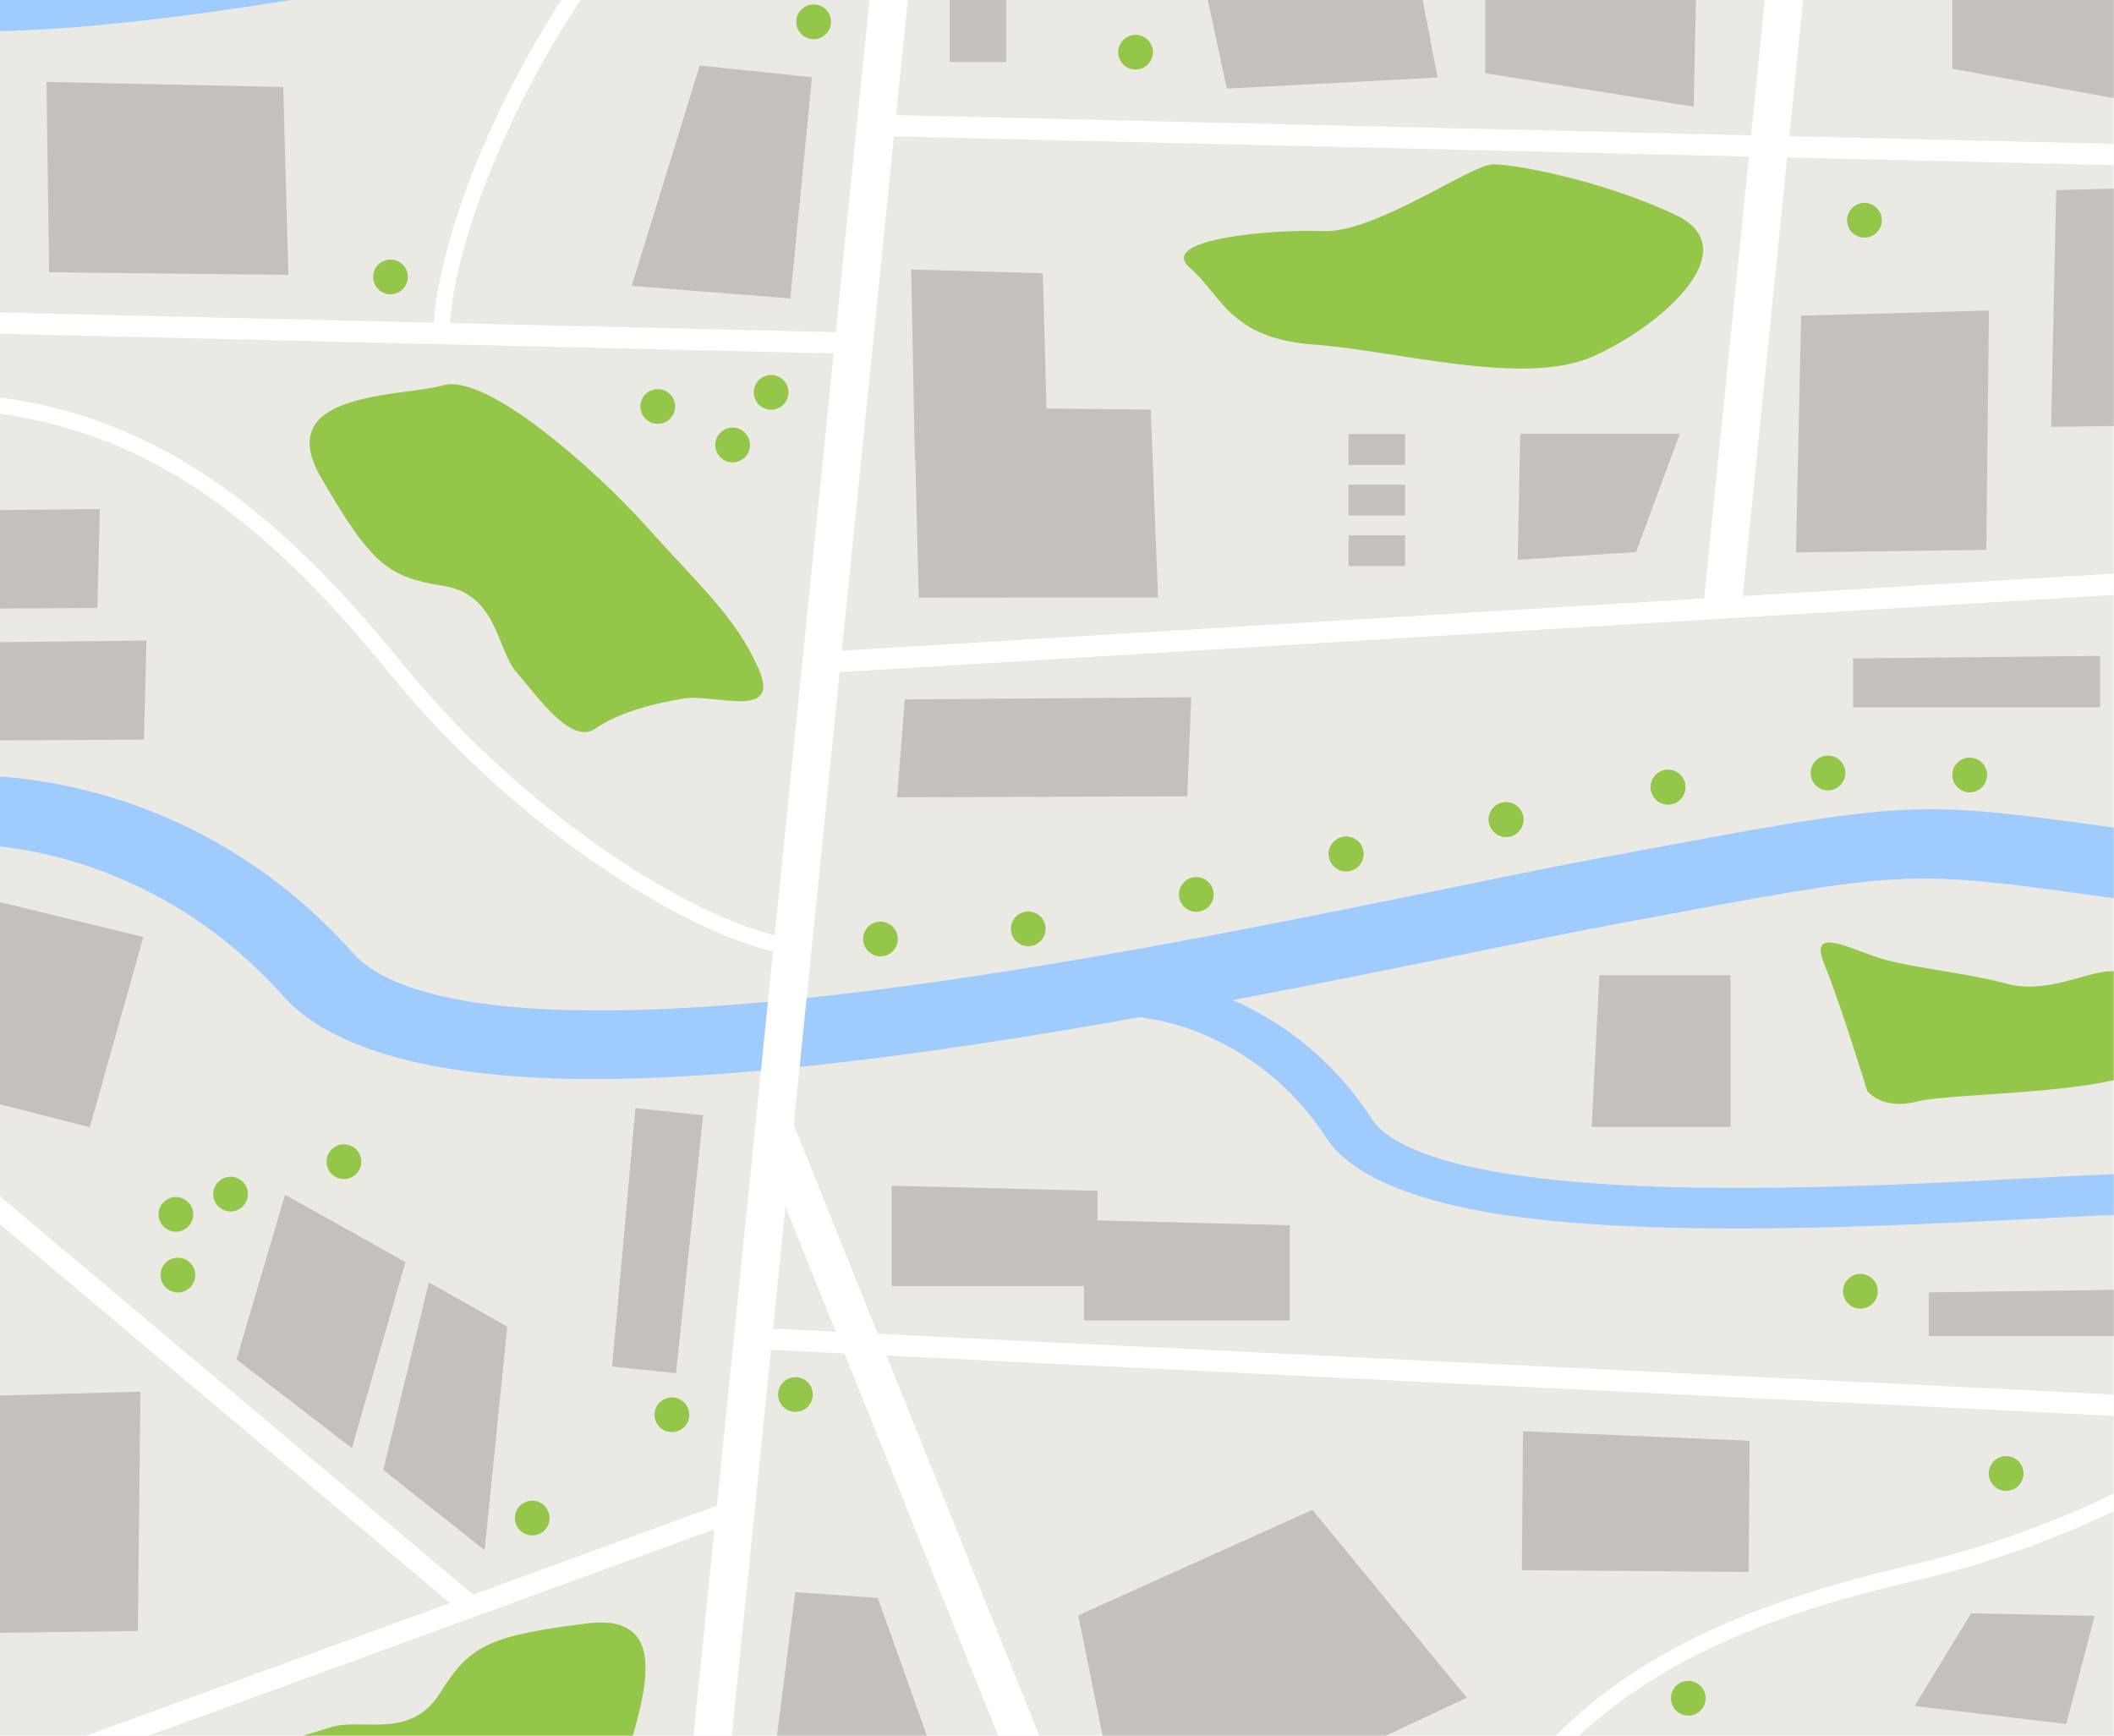 <svg xmlns="http://www.w3.org/2000/svg" xmlns:xlink="http://www.w3.org/1999/xlink" xmlns:serif="http://www.serif.com/" width="100%" height="100%" viewBox="0 0 1623 1333" version="1.1" xml:space="preserve" style="fill-rule:evenodd;clip-rule:evenodd;stroke-linejoin:round;stroke-miterlimit:2;">
     <defs>
        <filter id="f1" x="0" y="0">
            <feGaussianBlur in="SourceGraphic" stdDeviation="20"/>
        </filter>
    </defs>
    <rect id="maps" x="0" y="0" width="1622.8" height="1332.53" style="fill:none;"/>
    <clipPath id="_clip1">
        <rect x="0" y="0" width="1622.8" height="1332.53"/>
    </clipPath>
    <g clip-path="url(#_clip1)" filter="url(#f1)">
        <path d="M1629.35,5.782C1629.35,-1.441 1623.48,-7.306 1616.26,-7.306L1.52,-7.306C-5.703,-7.306 -11.567,-1.441 -11.567,5.782L-11.567,1337.61C-11.567,1344.83 -5.703,1350.69 1.52,1350.69L1616.26,1350.69C1623.48,1350.69 1629.35,1344.83 1629.35,1337.61L1629.35,5.782Z" style="fill:rgb(235,233,228);"/>
        <path d="M1641.69,638.047C1464.2,613.424 1475.44,612.747 1232.81,657.867C1069.66,688.205 711.189,773.397 469.838,775.703C420.911,776.17 377.035,773.226 341.197,765.25C310.221,758.357 285.571,748.005 270.937,731.61C139.622,584.489 -27.341,595.764 -27.341,595.764C-45.142,596.777 -59.827,609.373 -60.114,623.875C-60.401,638.377 -46.181,649.328 -28.38,648.315C-28.38,648.315 108.207,642.311 217.674,764.953C257.973,810.102 348.6,829.491 465.058,828.378C710.769,826.031 1075.81,740.076 1241.91,709.189C1469.62,666.845 1459.08,666.9 1625.66,690.008C1642.9,692.4 1660.5,682.701 1664.92,668.362C1669.35,654.023 1658.94,640.44 1641.69,638.047Z" style="fill:rgb(160,203,253);"/>
        <path d="M1874.91,926.174C1771.77,895.615 1778.51,896.223 1630.43,901.21C1530.87,904.563 1310.44,922.931 1166.98,902.62C1137.89,898.503 1112.11,892.814 1091.56,884.861C1073.79,877.987 1060.09,869.628 1052.88,858.582C988.148,759.462 888.031,751.157 888.031,751.157C877.374,750.159 867.527,756.316 866.054,764.898C864.581,773.48 872.037,781.258 882.694,782.256C882.694,782.256 964.307,790.961 1018.27,873.589C1038.13,904.008 1090.18,923.657 1159.41,933.457C1305.46,954.135 1529.86,935.905 1631.23,932.491C1770.19,927.811 1763.93,926.897 1860.73,955.576C1870.75,958.545 1882.06,954.368 1885.98,946.254C1889.89,938.14 1884.93,929.143 1874.91,926.174Z" style="fill:rgb(160,203,253);"/>
        <path d="M684.767,-77.541C578.492,-94.218 585.25,-94.504 439.131,-70.017C340.88,-53.551 124.807,-6.25 -20.083,-7.447C-49.456,-7.689 -75.76,-9.926 -97.186,-15.096C-115.704,-19.565 -130.389,-26.042 -138.997,-36.039C-216.243,-125.749 -316.58,-120.767 -316.58,-120.767C-327.275,-120.349 -336.224,-112.946 -336.551,-104.245C-336.878,-95.543 -328.461,-88.818 -317.765,-89.236C-317.765,-89.236 -235.717,-91.379 -171.324,-16.596C-147.618,10.935 -93.429,23.542 -23.516,24.119C123.992,25.338 344.021,-22.351 444.046,-39.114C581.177,-62.095 574.851,-62.175 674.588,-46.524C684.913,-44.903 695.576,-50.537 698.385,-59.096C701.194,-67.656 695.092,-75.92 684.767,-77.541Z" style="fill:rgb(160,203,253);"/>
        <path d="M701.838,-48.155L672.706,-51.108L529.116,1365.47L558.248,1368.42L701.838,-48.155Z" style="fill:white;"/>
        <path d="M625.049,500.838L626.038,517.166L2047.27,431.033L2046.28,414.705L625.049,500.838Z" style="fill:white;"/>
        <path d="M586.638,1019.74L585.835,1036.08L2007.96,1105.91L2008.76,1089.58L586.638,1019.74Z" style="fill:white;"/>
        <path d="M-779.509,1641.05L-773.904,1656.42L563.738,1168.54L558.133,1153.17L-779.509,1641.05Z" style="fill:white;"/>
        <path d="M-720.274,312.041L-730.81,324.555L358.389,1241.59L368.924,1229.08L-720.274,312.041Z" style="fill:white;"/>
        <path d="M676.371,88.132L675.986,104.486L2099.43,138.038L2099.81,121.685L676.371,88.132Z" style="fill:white;"/>
        <path d="M-767.672,221.811L-768.058,238.165L655.383,271.717L655.769,255.364L-767.672,221.811Z" style="fill:white;"/>
        <path d="M1480.6,-949.71L1451.46,-952.663L1307.87,463.914L1337.01,466.867L1480.6,-949.71Z" style="fill:white;"/>
        <path d="M606.07,855.327L578.9,866.247L1109.86,2187.38L1137.03,2176.46L606.07,855.327Z" style="fill:white;"/>
        <path d="M597.465,718.498C537.542,706.206 408.674,632.181 308.802,509.262C206.481,383.329 107.114,308.093 -37.709,301.796C-41.126,301.648 -44.022,304.302 -44.17,307.719C-44.319,311.137 -41.665,314.032 -38.247,314.181C102.941,320.319 199.429,394.307 299.181,517.079C401.382,642.864 533.654,718.062 594.974,730.641C598.325,731.328 601.604,729.166 602.291,725.815C602.979,722.464 600.816,719.185 597.465,718.498Z" style="fill:white;"/>
        <path d="M345.231,254.406C346.092,193.241 394.693,52.797 496.751,-68.314C601.311,-192.394 656.623,-304.085 635.706,-447.528C635.213,-450.913 632.064,-453.26 628.679,-452.766C625.294,-452.273 622.946,-449.124 623.44,-445.739C643.831,-305.897 589.208,-197.267 487.272,-76.302C382.834,47.632 333.717,191.64 332.836,254.231C332.788,257.652 335.526,260.468 338.946,260.516C342.367,260.564 345.183,257.826 345.231,254.406Z" style="fill:white;"/>
        <path d="M1782.08,1034.32C1744.69,1082.73 1621.54,1165.92 1467.22,1201.56C1309.12,1238.08 1197.85,1294.24 1128.51,1421.54C1126.88,1424.54 1127.99,1428.31 1130.99,1429.95C1134,1431.58 1137.76,1430.47 1139.4,1427.47C1207,1303.37 1315.88,1249.24 1470.01,1213.64C1627.92,1177.17 1753.63,1091.44 1791.89,1041.9C1793.98,1039.19 1793.48,1035.29 1790.77,1033.2C1788.07,1031.11 1784.17,1031.61 1782.08,1034.32Z" style="fill:white;"/>
        <path d="M1525.01,422.116L1526.98,238.401L1382.78,242.352L1378.83,424.091L1525.01,422.116Z" style="fill:rgb(197,192,188);"/>
        <path d="M705.365,458.805L889.09,458.645L883.463,314.494L701.69,312.656L705.365,458.805Z" style="fill:rgb(197,192,188);"/>
        <path d="M702.378,353.115L804.5,353.904L800.629,209.733L699.581,206.956L702.378,353.115Z" style="fill:rgb(197,192,188);"/>
        <path d="M37.68,209.048L221.395,211.024L217.444,66.817L35.705,62.867L37.68,209.048Z" style="fill:rgb(197,192,188);"/>
        <path d="M105.834,1252.17L107.81,1068.45L-36.397,1072.4L-40.348,1254.14L105.834,1252.17Z" style="fill:rgb(197,192,188);"/>
        <path d="M68.944,865.451L110.045,719.39L-30.11,685.291L-72.698,829.266L68.944,865.451Z" style="fill:rgb(197,192,188);"/>
        <path d="M110.497,567.833L112.473,491.769L-31.734,493.405L-35.684,568.651L110.497,567.833Z" style="fill:rgb(197,192,188);"/>
        <path d="M74.746,466.797L76.721,390.733L-67.485,392.368L-71.436,467.615L74.746,466.797Z" style="fill:rgb(197,192,188);"/>
        <path d="M911.535,611.356L914.547,535.292L694.692,536.928L688.669,612.174L911.535,611.356Z" style="fill:rgb(197,192,188);"/>
        <path d="M1720.86,325.743L1722.84,142.028L1578.63,145.978L1574.68,327.718L1720.86,325.743Z" style="fill:rgb(197,192,188);"/>
        <path d="M1422.67,505.505L1422.67,543.038L1612.31,543.038L1612.31,503.529L1422.67,505.505Z" style="fill:rgb(197,192,188);"/>
        <path d="M1221.96,865.226L1328.63,865.226L1328.63,748.676L1227.89,748.676L1221.96,865.226Z" style="fill:rgb(197,192,188);"/>
        <path d="M1169.25,1098.81L1168.4,1205.48L1342.48,1206.86L1343.28,1106.12L1169.25,1098.81Z" style="fill:rgb(197,192,188);"/>
        <path d="M1480.74,992.203L1480.74,1025.79L1626.92,1025.79L1626.92,990.227L1480.74,992.203Z" style="fill:rgb(197,192,188);"/>
        <path d="M469.934,1049.13L518.998,1054.29L539.838,856.227L487.887,850.761L469.934,1049.13Z" style="fill:rgb(197,192,188);"/>
        <path d="M1586.4,1323.58L1608.13,1240.62L1513.31,1238.64L1469.85,1309.76L1586.4,1323.58Z" style="fill:rgb(197,192,188);"/>
        <path d="M329.241,984.524L294.277,1128.55L372.051,1190.11L389.463,1018.49L329.241,984.524Z" style="fill:rgb(197,192,188);"/>
        <path d="M610.589,1222.35L591.168,1374.15L738.891,1409.28L673.92,1226.78L610.589,1222.35Z" style="fill:rgb(197,192,188);"/>
        <path d="M311.267,968.944L270.17,1111.78L181.578,1043.67L218.847,917.273L311.267,968.944Z" style="fill:rgb(197,192,188);"/>
        <path d="M1165.18,429.758L1167.16,332.962L1289.63,332.962L1256.05,423.832L1165.18,429.758Z" style="fill:rgb(197,192,188);"/>
        <path d="M842.566,914.287L842.566,987.378L684.531,987.378L684.531,910.336L842.566,914.287Z" style="fill:rgb(197,192,188);"/>
        <path d="M990.234,940.712L990.234,1013.8L832.2,1013.8L832.2,936.761L990.234,940.712Z" style="fill:rgb(197,192,188);"/>
        <path d="M606.747,229.143L623.402,59.269L537.217,50.314L484.957,219.477L606.747,229.143Z" style="fill:rgb(197,192,188);"/>
        <rect x="1035.32" y="410.938" width="43.459" height="23.705" style="fill:rgb(197,192,188);"/>
        <rect x="1035.32" y="372.078" width="43.459" height="23.705" style="fill:rgb(197,192,188);"/>
        <rect x="1035.32" y="333.218" width="43.459" height="23.705" style="fill:rgb(197,192,188);"/>
        <rect x="729.105" y="-41.394" width="43.459" height="88.99" style="fill:rgb(197,192,188);"/>
        <path d="M1498.84,-26.241L1498.84,52.776L1629.21,76.481L1631.19,-28.216L1498.84,-26.241Z" style="fill:rgb(197,192,188);"/>
        <path d="M1302.27,-10.956L1300.29,81.889L1140.28,56.208L1140.28,-16.883L1302.27,-10.956Z" style="fill:rgb(197,192,188);"/>
        <path d="M1086.17,-31.634L1103.71,59.562L941.868,67.998L926.545,-3.468L1086.17,-31.634Z" style="fill:rgb(197,192,188);"/>
        <path d="M1126.12,1303.4L1007.59,1159.19L827.826,1240.18L865.36,1425.87L1126.12,1303.4Z" style="fill:rgb(197,192,188);"/>
        <circle cx="1156.28" cy="629.195" r="13.334" style="fill:rgb(148,199,73);"/>
        <circle cx="1156.28" cy="629.195" r="13.334" style="fill:rgb(148,199,73);"/>
        <circle cx="1033.48" cy="655.62" r="13.334" style="fill:rgb(148,199,73);"/>
        <circle cx="1033.48" cy="655.62" r="13.334" style="fill:rgb(148,199,73);"/>
        <circle cx="918.451" cy="686.708" r="13.334" style="fill:rgb(148,199,73);"/>
        <circle cx="789.435" cy="713.133" r="13.334" style="fill:rgb(148,199,73);"/>
        <circle cx="675.963" cy="720.905" r="13.334" style="fill:rgb(148,199,73);"/>
        <circle cx="136.584" cy="978.936" r="13.334" style="fill:rgb(148,199,73);"/>
        <circle cx="264.046" cy="891.889" r="13.334" style="fill:rgb(148,199,73);"/>
        <circle cx="135.03" cy="932.304" r="13.334" style="fill:rgb(148,199,73);"/>
        <circle cx="176.999" cy="916.76" r="13.334" style="fill:rgb(148,199,73);"/>
        <circle cx="299.797" cy="212.614" r="13.334" style="fill:rgb(148,199,73);"/>
        <circle cx="624.668" cy="16.758" r="13.334" style="fill:rgb(148,199,73);"/>
        <circle cx="871.819" cy="40.074" r="13.334" style="fill:rgb(148,199,73);"/>
        <circle cx="562.492" cy="341.629" r="13.334" style="fill:rgb(148,199,73);"/>
        <circle cx="504.979" cy="312.096" r="13.334" style="fill:rgb(148,199,73);"/>
        <circle cx="592.025" cy="301.215" r="13.334" style="fill:rgb(148,199,73);"/>
        <circle cx="1431.4" cy="169.09" r="13.334" style="fill:rgb(148,199,73);"/>
        <circle cx="1428.3" cy="991.371" r="13.334" style="fill:rgb(148,199,73);"/>
        <circle cx="1296.17" cy="1303.81" r="13.334" style="fill:rgb(148,199,73);"/>
        <circle cx="610.678" cy="1070.65" r="13.334" style="fill:rgb(148,199,73);"/>
        <circle cx="515.859" cy="1086.19" r="13.334" style="fill:rgb(148,199,73);"/>
        <circle cx="408.605" cy="1165.46" r="13.334" style="fill:rgb(148,199,73);"/>
        <circle cx="1540.21" cy="1131.27" r="13.334" style="fill:rgb(148,199,73);"/>
        <circle cx="1280.63" cy="604.324" r="13.334" style="fill:rgb(148,199,73);"/>
        <circle cx="1280.63" cy="604.324" r="13.334" style="fill:rgb(148,199,73);"/>
        <circle cx="1403.43" cy="593.443" r="13.334" style="fill:rgb(148,199,73);"/>
        <circle cx="1512.23" cy="594.998" r="13.334" style="fill:rgb(148,199,73);"/>
        <path d="M1628.09,746.846C1611.19,740.053 1575.7,764.581 1541.3,755.371C1506.9,746.161 1461.91,742.622 1438.13,733.987C1414.35,725.352 1389.3,712.975 1400.68,740.409C1412.05,767.842 1433.61,837.707 1433.61,837.707C1433.61,837.707 1444.93,852.647 1471.76,845.651C1498.59,838.654 1642.89,839.856 1647.15,815.474C1651.41,791.091 1644.99,753.639 1628.09,746.846Z" style="fill:rgb(148,199,73);"/>
        <path d="M397.056,516.814C413.355,535.443 438.516,572.046 456.897,559.454C475.277,546.862 501.366,540.18 524.955,536.27C548.544,532.359 599.858,553.315 582.468,513.655C565.079,473.995 537.964,450.679 496.44,404.414C454.917,358.148 372.96,286.65 340.654,295.776C308.347,304.902 207.628,299.797 246.525,366.767C285.421,433.737 298.065,443.072 340.18,449.761C382.294,456.45 380.758,498.186 397.056,516.814Z" style="fill:rgb(148,199,73);"/>
        <path d="M253.69,1326.15C230.168,1333.86 186.635,1342.68 191.028,1364.52C195.42,1386.37 191.355,1412.99 185.719,1436.23C180.083,1459.46 140.712,1498.48 184.014,1498C227.316,1497.53 259.386,1481.7 318.214,1461.6C377.042,1441.51 474.918,1394.08 479.167,1360.78C483.416,1327.48 527.542,1236.8 450.69,1246.37C373.838,1255.95 360.299,1263.93 337.657,1300.06C315.015,1336.2 277.212,1318.44 253.69,1326.15Z" style="fill:rgb(148,199,73);"/>
        <path d="M913.319,205.398C938.189,227.159 944.407,259.802 1008.14,264.465C1071.87,269.128 1169.8,297.108 1222.65,273.791C1275.5,250.475 1342.34,191.408 1286.38,164.983C1230.42,138.558 1163.58,126.123 1146.48,126.123C1129.38,126.123 1056.32,178.973 1015.91,177.418C975.495,175.864 888.448,183.636 913.319,205.398Z" style="fill:rgb(148,199,73);"/>
    </g>
</svg>